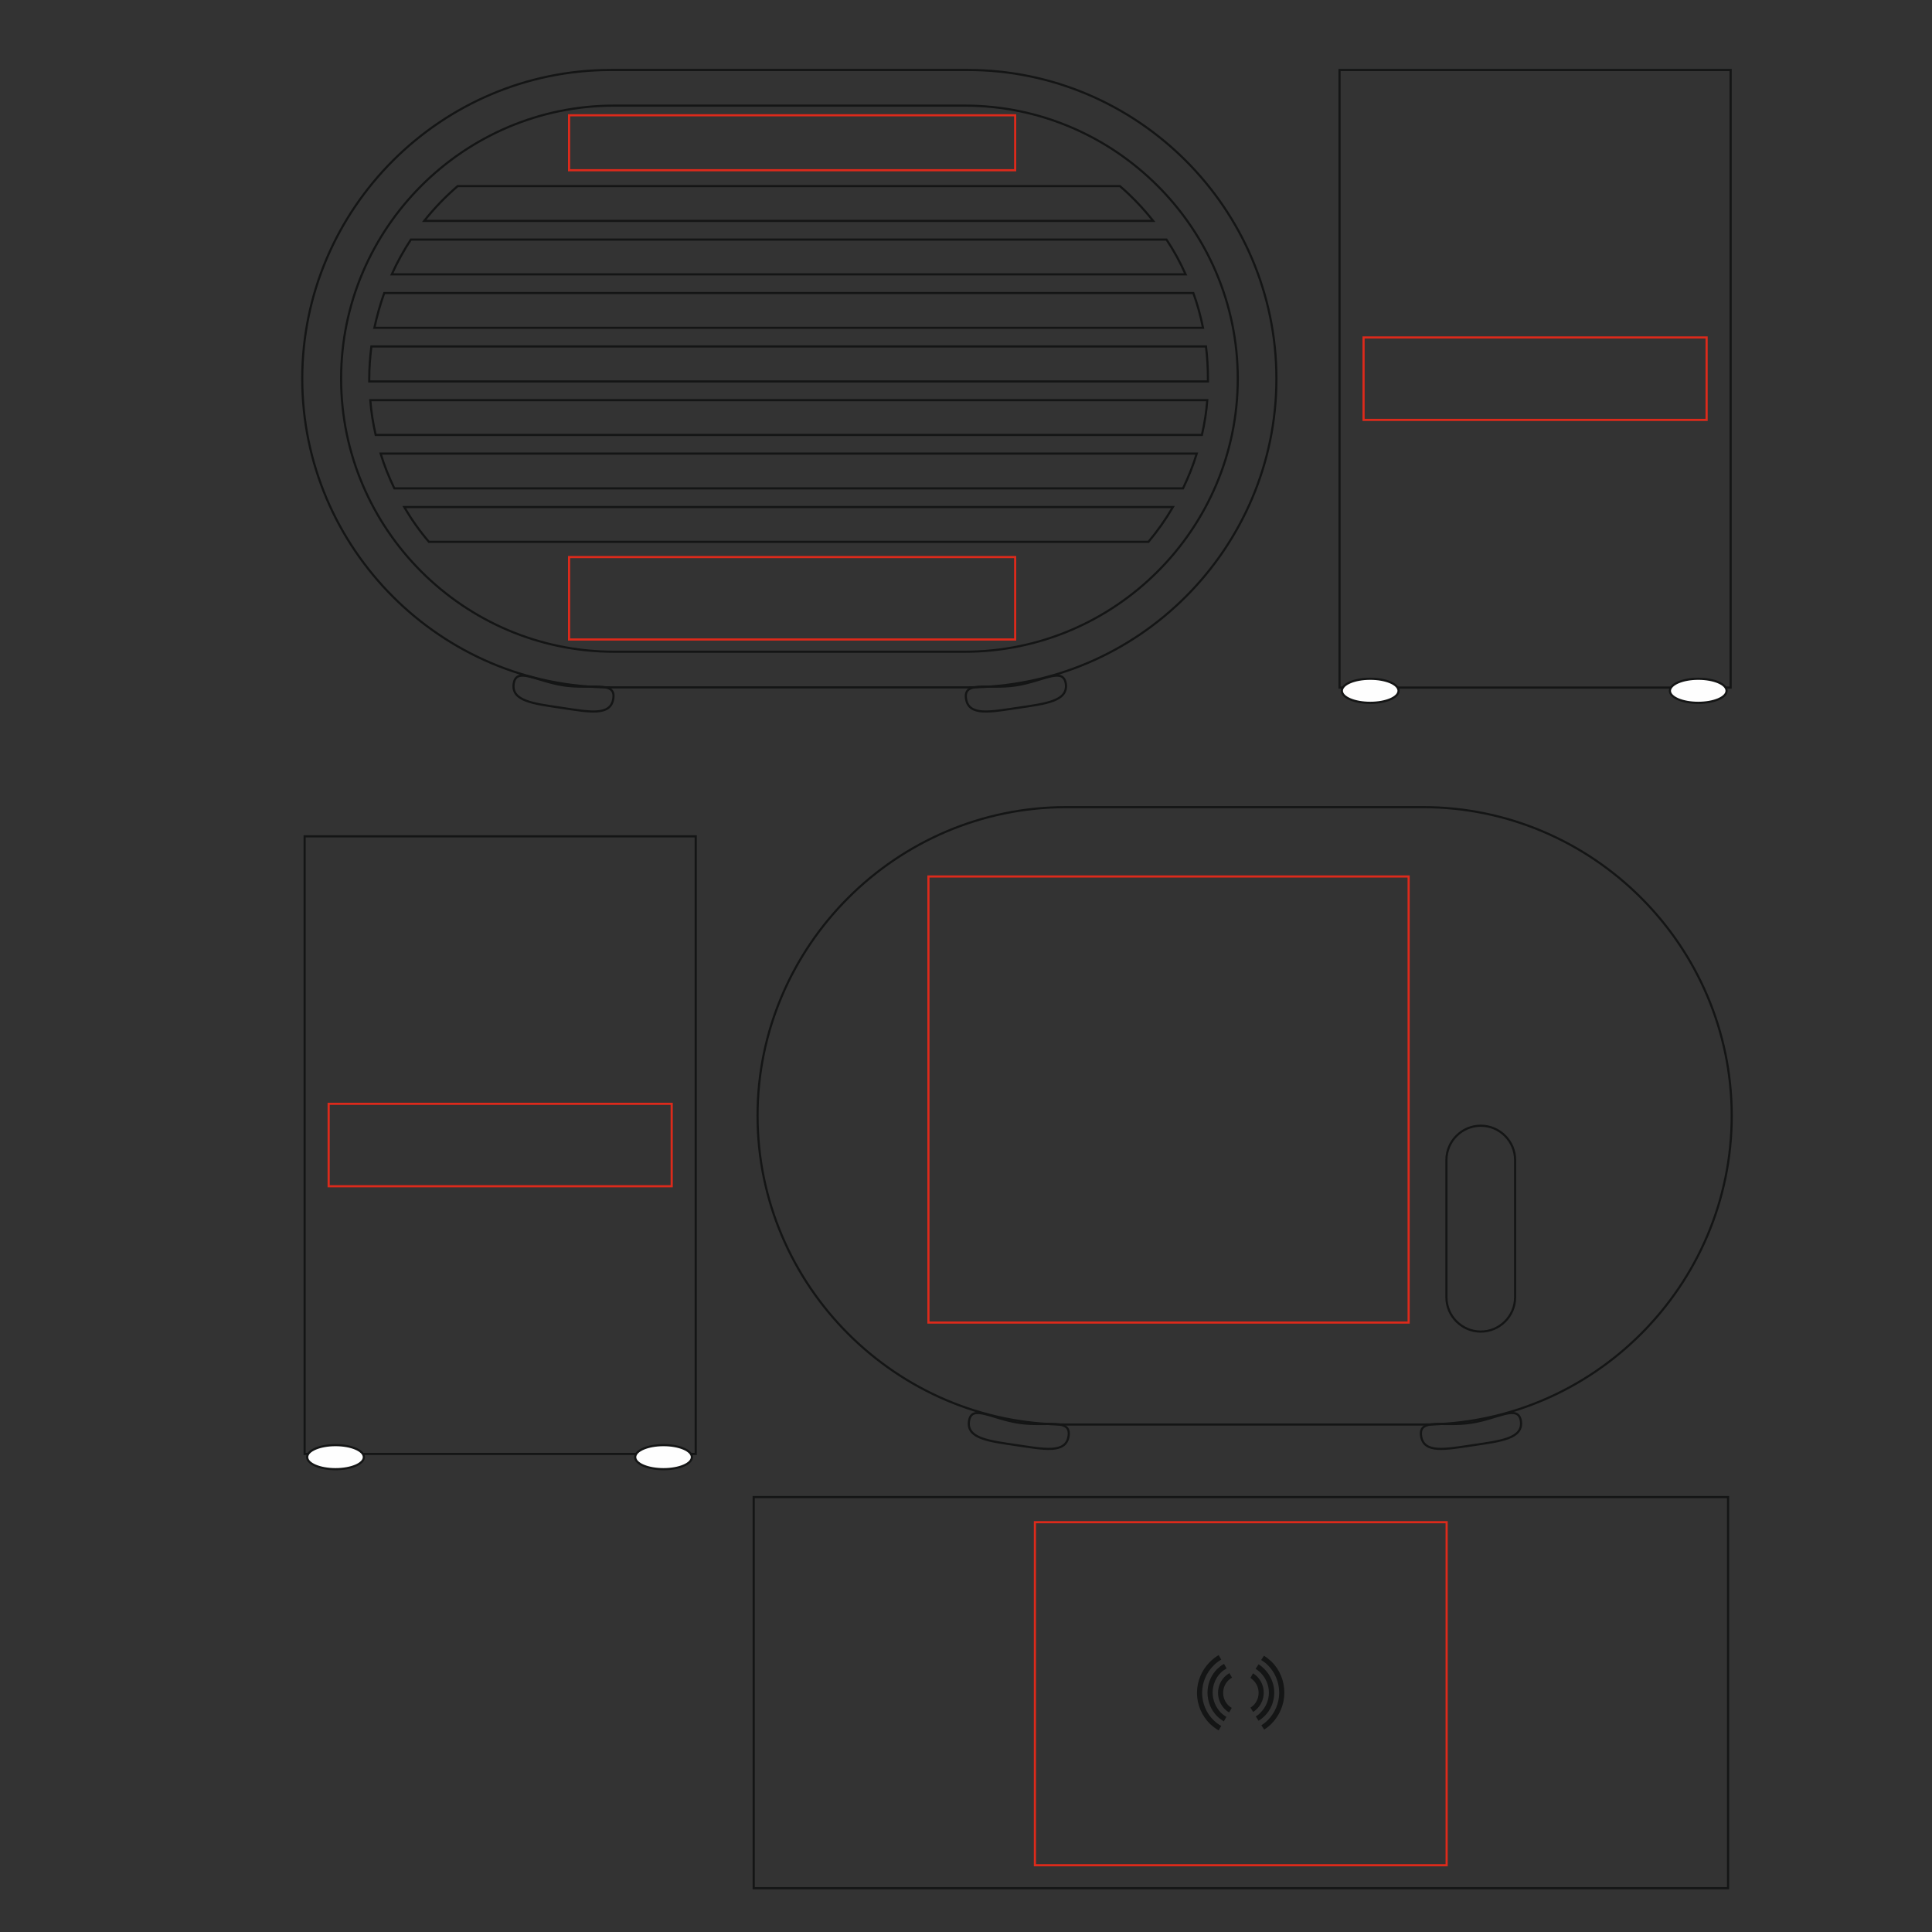 <?xml version="1.0" encoding="utf-8"?>
<!-- Generator: Adobe Illustrator 17.1.0, SVG Export Plug-In . SVG Version: 6.00 Build 0)  -->
<!DOCTYPE svg PUBLIC "-//W3C//DTD SVG 1.1//EN" "http://www.w3.org/Graphics/SVG/1.1/DTD/svg11.dtd">
<svg version="1.1" xmlns="http://www.w3.org/2000/svg" xmlns:xlink="http://www.w3.org/1999/xlink" x="0px" y="0px"
	 viewBox="-152.4 -29.1 900 900" style="enable-background:new -152.4 -29.1 900 900;" xml:space="preserve">
<rect x="-152.4" y="-29.1" width="900" height="900" fill="#333333" stroke="none"/>
<style type="text/css">
	.st0{fill:none;stroke:#141515;stroke-miterlimit:10;}
	.st1{fill-rule:evenodd;clip-rule:evenodd;fill:#FEFEFE;stroke:#141515;stroke-miterlimit:10;}
	.st2{fill:#141515;}
	.st3{fill:none;stroke:#DD2A1B;stroke-miterlimit:10;}
</style>
<g id="background">
	<path class="st0 product" d="M132.2,3.5h166.2c79.1,0,143.8,64.7,143.8,143.8l0,0c0,79.1-64.7,143.8-143.8,143.8H132.2
		c-79.1,0-143.8-64.7-143.8-143.8l0,0C-11.6,68.2,53.1,3.5,132.2,3.5L132.2,3.5z"/>
	<path class="st0 product" d="M133.7,20.1H297c70,0,127.2,57.2,127.2,127.2l0,0c0,70-57.2,127.2-127.2,127.2H133.7
		c-70,0-127.2-57.2-127.2-127.2l0,0C6.5,77.3,63.7,20.1,133.7,20.1L133.7,20.1z"/>
	<path class="st0 product" d="M60.8,57.6h308.5c5.7,4.9,10.8,10.3,15.5,16.2H45.2C49.9,67.9,55.1,62.5,60.8,57.6L60.8,57.6z M35.9,207.1
		h358.1c-3.4,5.8-7.2,11.2-11.4,16.2H47.4C43.1,218.3,39.3,212.9,35.9,207.1L35.9,207.1z M24.9,182.2h380.2
		c-1.7,5.6-3.9,11-6.4,16.2H31.3C28.8,193.2,26.6,187.8,24.9,182.2L24.9,182.2z M20.1,157.3h389.9c-0.4,5.5-1.3,11-2.5,16.2H22.6
		C21.4,168.2,20.5,162.8,20.1,157.3L20.1,157.3z M20.6,132.3h388.8c0.6,4.9,0.9,9.9,0.9,15l0,0c0,0.4,0,0.9,0,1.3H19.6
		c0-0.4,0-0.8,0-1.3l0,0C19.6,142.2,20,137.3,20.6,132.3L20.6,132.3z M26.6,107.4h376.9c1.9,5.2,3.4,10.7,4.5,16.2H22
		C23.2,118.1,24.7,112.7,26.6,107.4L26.6,107.4z M39,82.5h352c3.4,5.1,6.4,10.6,8.9,16.2H30.1C32.6,93.1,35.6,87.7,39,82.5L39,82.5z
		"/>
	<path class="st0 product" d="M110.3,290.2c12.8,1.9,24.3-2.3,23,6.1c-1.2,8.4-11.5,6.2-24.3,4.3c-12.8-1.9-23.3-3.1-22.1-11.2
		C88.1,281.4,97.5,288.3,110.3,290.2L110.3,290.2z"/>
	<path class="st0 product" d="M320.7,290.2c-12.8,1.9-24.3-2.3-23.1,6.1c1.2,8.4,11.5,6.2,24.4,4.3c12.8-1.9,23.2-3.1,22.1-11.2
		C342.8,281.4,333.5,288.3,320.7,290.2L320.7,290.2z"/>
	<rect x="471.6" y="3.5" class="st0 product" width="182.2" height="287.7"/>
	<path class="st1 product" d="M485.9,287.1c7.3,0,13.2,2.5,13.2,5.6c0,3.1-5.9,5.6-13.2,5.6c-7.3,0-13.2-2.5-13.2-5.6
		C472.7,289.6,478.6,287.1,485.9,287.1L485.9,287.1z"/>
	<path class="st1 product" d="M638.7,287.1c7.3,0,13.2,2.5,13.2,5.6c0,3.1-5.9,5.6-13.2,5.6c-7.3,0-13.2-2.5-13.2-5.6
		C625.6,289.6,631.5,287.1,638.7,287.1L638.7,287.1z"/>
	<path class="st0 product" d="M344.3,346.9h166.2c79.1,0,143.8,64.7,143.8,143.8l0,0c0,79.1-64.7,143.8-143.8,143.8H344.3
		c-79.1,0-143.8-64.7-143.8-143.8l0,0C200.4,411.7,265.2,346.9,344.3,346.9L344.3,346.9z"/>
	<path class="st0 product" d="M322.3,633.7c12.8,1.9,24.3-2.3,23.1,6.1c-1.2,8.4-11.5,6.2-24.4,4.3c-12.8-1.9-23.2-3.1-22-11.2
		C300.2,624.9,309.5,631.8,322.3,633.7L322.3,633.7z"/>
	<path class="st0 product" d="M532.7,633.7c-12.8,1.9-24.3-2.3-23.1,6.1c1.2,8.4,11.5,6.2,24.4,4.3c12.8-1.9,23.2-3.1,22.1-11.2
		C554.8,624.9,545.5,631.8,532.7,633.7L532.7,633.7z"/>
	<path class="st0 product" d="M537.4,495.3L537.4,495.3c8.8,0,16,7.2,16,16v63.9c0,8.8-7.2,16-16,16l0,0c-8.8,0-16-7.2-16-16v-63.9
		C521.4,502.5,528.6,495.3,537.4,495.3L537.4,495.3z"/>
	<rect x="198.7" y="668.3" class="st0 product" width="453.9" height="182.2"/>
	<path class="st2 product" d="M431.3,750.4c0.7,0.4,1.3,0.9,1.9,1.5c1.9,1.9,3.1,4.6,3.1,7.5s-1.2,5.6-3.1,7.5c-0.5,0.5-1.2,1.1-1.8,1.5
		l-1.3-2c0.5-0.3,1-0.7,1.4-1.1c1.5-1.5,2.4-3.5,2.4-5.8s-0.9-4.3-2.4-5.8c-0.4-0.4-0.9-0.8-1.4-1.2L431.3,750.4z M420.2,768.6
		c-0.8-0.4-1.5-1-2.1-1.6c-1.9-1.9-3.1-4.6-3.1-7.5s1.2-5.6,3.1-7.5c0.7-0.7,1.4-1.2,2.2-1.7l1.2,2.1c-0.6,0.4-1.2,0.8-1.7,1.3
		c-1.5,1.5-2.4,3.5-2.4,5.8s0.9,4.3,2.4,5.8c0.5,0.5,1,0.9,1.6,1.2L420.2,768.6z M436.4,742.2c1.3,0.8,2.5,1.8,3.6,2.8
		c3.7,3.7,5.9,8.8,5.9,14.4c0,5.6-2.3,10.7-5.9,14.4c-1.1,1.1-2.2,2-3.5,2.8l-1.3-2c1.1-0.7,2.1-1.5,3.1-2.5
		c3.2-3.3,5.2-7.8,5.2-12.7s-2-9.5-5.2-12.7c-1-1-2-1.8-3.2-2.5L436.4,742.2z M415.3,777c-1.5-0.9-2.8-1.9-4.1-3.1
		c-3.7-3.7-6-8.8-6-14.4c0-5.6,2.3-10.7,6-14.4c1.2-1.2,2.6-2.3,4.1-3.2l1.2,2.1c-1.3,0.8-2.6,1.7-3.6,2.8
		c-3.3,3.3-5.3,7.8-5.3,12.7s2,9.5,5.3,12.7c1.1,1.1,2.3,2,3.6,2.7L415.3,777z M433.9,746.2c1,0.6,1.9,1.4,2.7,2.2
		c2.8,2.8,4.6,6.7,4.6,11s-1.7,8.2-4.6,11c-0.8,0.8-1.7,1.5-2.7,2.1l-1.3-2c0.8-0.5,1.6-1.1,2.2-1.8c2.4-2.4,3.9-5.7,3.9-9.3
		c0-3.6-1.5-6.9-3.9-9.3c-0.7-0.7-1.5-1.3-2.3-1.8L433.9,746.2z M417.7,772.8c-1.1-0.7-2.2-1.5-3.1-2.4c-2.8-2.8-4.5-6.7-4.5-11
		s1.7-8.2,4.5-11c1-0.9,2-1.8,3.2-2.4l1.2,2.1c-1,0.6-1.9,1.2-2.7,2c-2.4,2.4-3.8,5.7-3.8,9.3c0,3.6,1.5,6.9,3.8,9.3
		c0.8,0.8,1.7,1.4,2.6,2L417.7,772.8z"/>
	<rect x="-10.5" y="360.5" class="st0 product" width="182.2" height="287.7"/>
	<path class="st1 product" d="M3.9,644.1c7.3,0,13.2,2.5,13.2,5.6c0,3.1-5.9,5.6-13.2,5.6s-13.2-2.5-13.2-5.6
		C-9.3,646.6-3.4,644.1,3.9,644.1L3.9,644.1z"/>
	<path class="st1 product" d="M156.7,644.1c7.3,0,13.2,2.5,13.2,5.6c0,3.1-5.9,5.6-13.2,5.6c-7.3,0-13.2-2.5-13.2-5.6
		C143.5,646.6,149.4,644.1,156.7,644.1L156.7,644.1z"/>
</g>
<g id="plottingCode74">
	<rect x="280.1" y="379.2" class="st3 plottingplace" width="223.7" height="207.8"/>
</g>
<g id="plottingCode90">
	<rect x="0.7" y="485.1" class="st3 plottingplace" width="159.8" height="38.4"/>
</g>
<g id="plottingCode91">
	<rect x="482.8" y="128.1" class="st3 plottingplace" width="159.8" height="38.4"/>
</g>
<g id="plottingCode133">
	<rect x="112.7" y="24.6" class="st3 plottingplace" width="207.8" height="25.6"/>
</g>
<g id="plottingCode134">
	<rect x="112.7" y="230.4" class="st3 plottingplace" width="207.8" height="38.4"/>
</g>
<g id="plottingCode174">
	<rect x="329.7" y="680" class="st3 plottingplace" width="191.8" height="159.8"/>
</g>
</svg>
